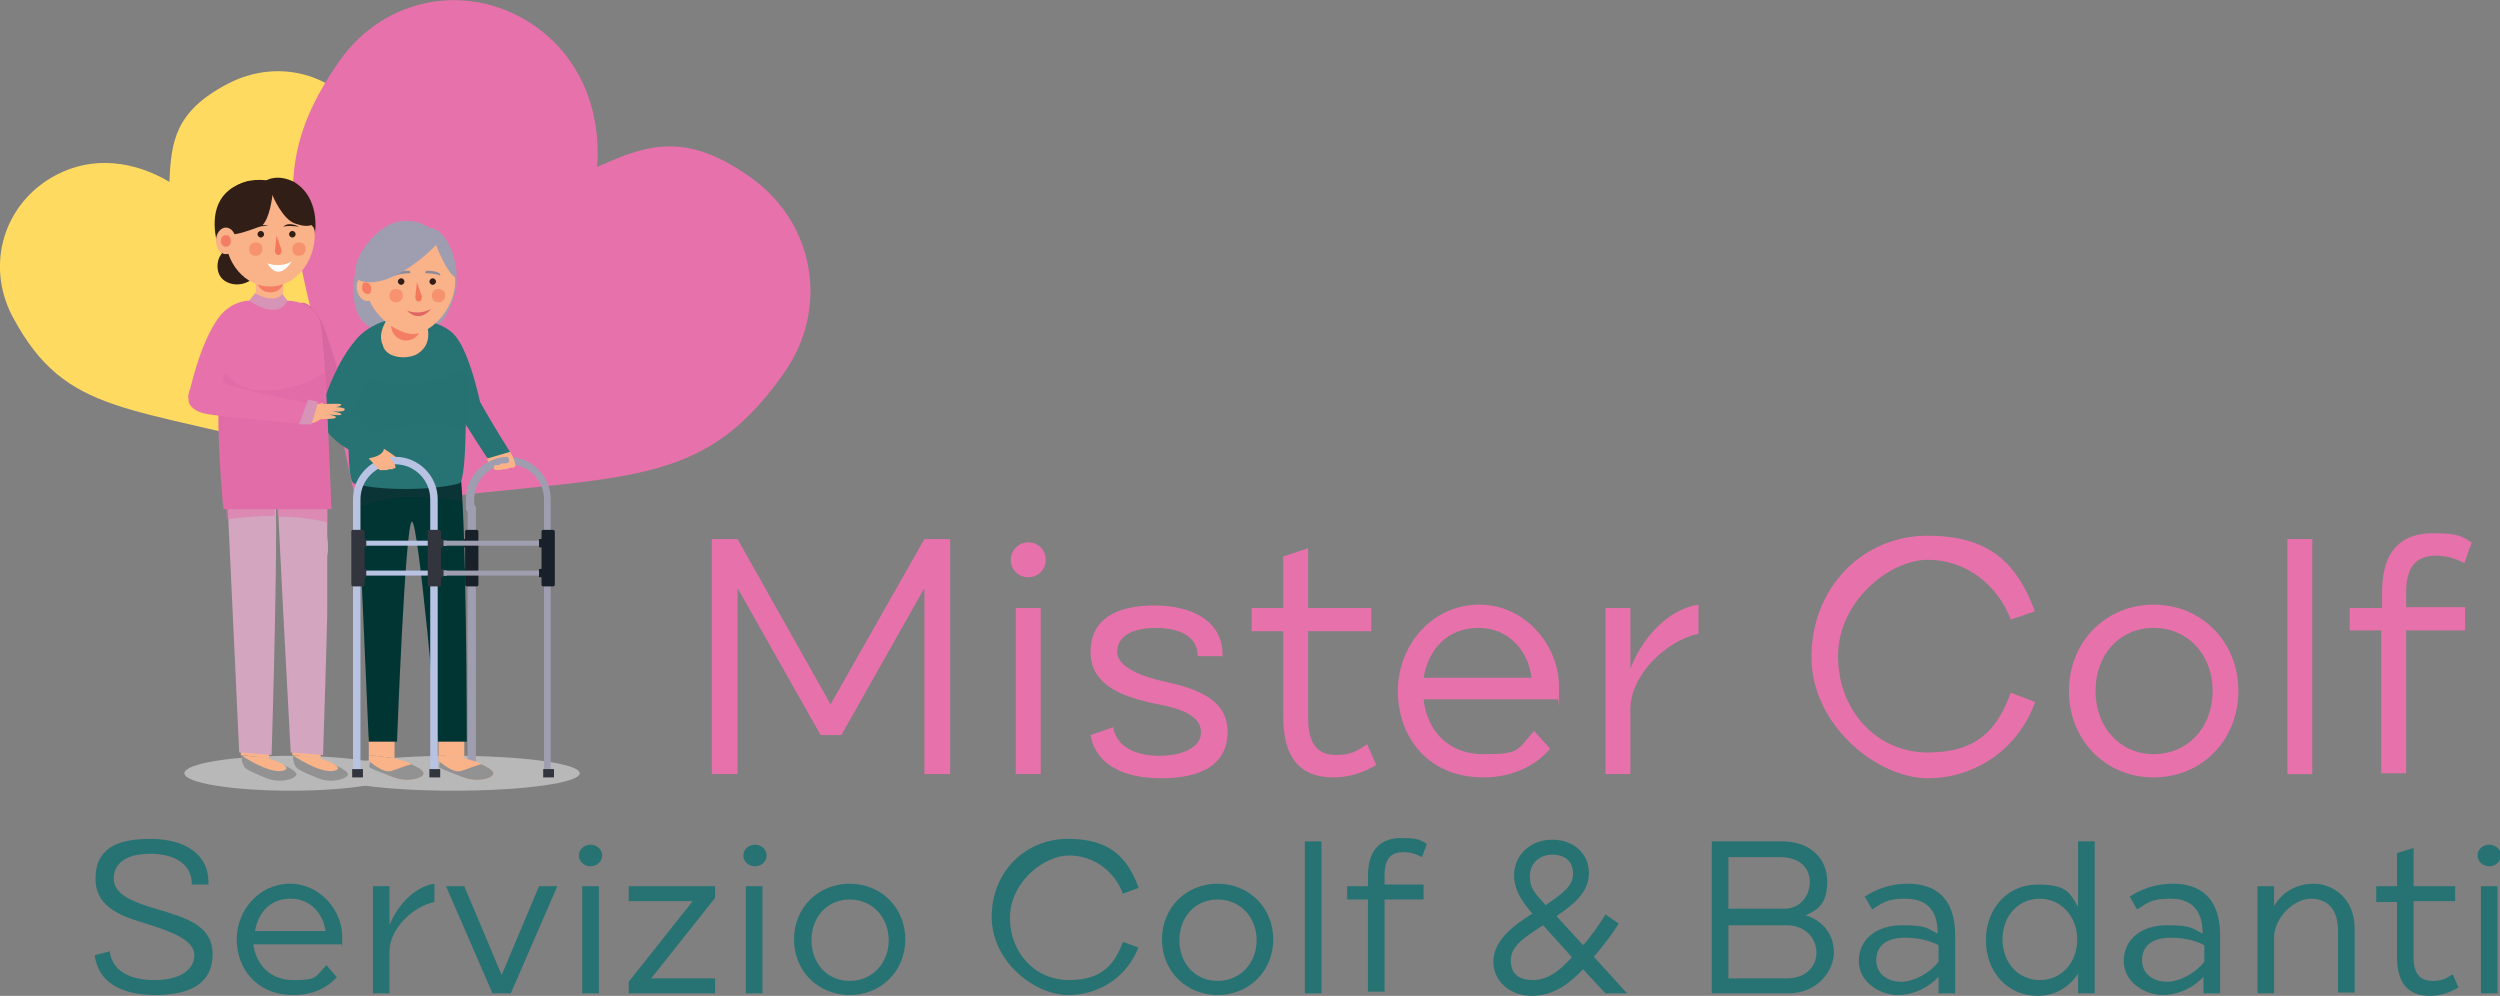 <svg xmlns="http://www.w3.org/2000/svg" viewBox="0 0 301 119.9"><rect x="0" y="0" width="301" height="119.9" fill="#808080" stroke="none"/><defs><style>      .cls-1, .cls-2 {        fill: #ffda60;      }      .cls-3 {        fill: #d3a5be;      }      .cls-4 {        fill: #ddd;      }      .cls-5 {        fill: #f6926e;      }      .cls-6 {        fill: #182129;      }      .cls-7 {        fill: #d767a1;      }      .cls-2 {        stroke: #ffda61;        stroke-miterlimit: 10;      }      .cls-8, .cls-9, .cls-10, .cls-11 {        mix-blend-mode: multiply;      }      .cls-8, .cls-9, .cls-11 {        opacity: .2;      }      .cls-8, .cls-12 {        fill: #32353e;      }      .cls-9, .cls-13 {        fill: #277272;      }      .cls-14 {        isolation: isolate;      }      .cls-10 {        opacity: .5;      }      .cls-10, .cls-15 {        fill: #e771ab;      }      .cls-16 {        fill: #b8c2e3;      }      .cls-17 {        fill: #e06564;      }      .cls-18 {        fill: #f47859;      }      .cls-19 {        fill: #fff;      }      .cls-20 {        fill: #8b8a98;      }      .cls-11 {        fill: #d15b98;      }      .cls-21 {        fill: #311e17;      }      .cls-22 {        fill: #fab289;      }      .cls-23 {        opacity: .6;      }      .cls-24 {        fill: #f47e63;      }      .cls-25 {        fill: #929293;      }      .cls-26 {        fill: #9bd7d1;      }      .cls-27 {        fill: #d694b7;      }      .cls-28 {        fill: #9f9eb0;      }      .cls-29 {        fill: #b8c2e2;      }      .cls-30 {        fill: #013534;      }    </style></defs><g class="cls-14"><g id="Layer_1"><g><g><g><path id="path4" class="cls-1" d="M20.4,21.9c-4.2-2.5-9.2-3.2-13.7-.8C.5,24.4-1.8,31.8,1.5,38.1c6.5,12.2,14.1,10.5,36.3,16.7,7.3-21.9,13-27.3,6.6-39.5-3.3-6.3-10.7-8.5-17-5.2s-6.8,6.9-7,11.8Z"></path><path id="path4-2" data-name="path4" class="cls-15" d="M71.9,20.1c.5-6.6-1.9-13-7.4-16.9-7.8-5.5-18.1-3.7-23.6,4.1-10.7,15.2-4,23.4,2.1,53.9,30.8-4.6,40.7-1,51.4-16.3,5.5-7.8,3.7-18.1-4.1-23.6s-12.4-3.9-18.4-1.2Z"></path><g class="cls-23"><ellipse class="cls-4" cx="35" cy="93.1" rx="12.8" ry="2.1"></ellipse><ellipse class="cls-4" cx="54.6" cy="93.1" rx="15.2" ry="2.1"></ellipse></g><g><g><path class="cls-22" d="M51.5,43.9s3.2-.2,3.2,0c0,.2-.7.4-1.1.3,0,0,1.6,0,1.5.3s-1.6.2-1.6.2c0,0,1.3.2,1.2.4-.1.2-1.4,0-1.5,0s1.1.2.8.4c-.2.2-1.5.1-1.8.2-.3.1-1.1.8-1.6.2s.8-2.1.8-2.1Z"></path><path class="cls-22" d="M51.7,43.9l.7-.2s0,.6-.7.6c-.8,0,0-.4,0-.4Z"></path></g><path class="cls-7" d="M40.7,44.7c-.6-2.2-1.6-5.1-1.9-5.8-.4-1-2-3.2-2.9-2.2,0,0-.6,2,2.5,10.2.1.5.3.9.5,1.2,0,0,0,0,0,0,0,0,0,0,0,0,.4.5.9.6,1.5.6.2,0,11.6-2.7,11.6-2.7l-.7-2.5s-8.6.9-10.7,1.2Z"></path><polygon class="cls-26" points="50.4 43.2 50.9 46.7 52.4 45.8 52 43.5 50.4 43.2"></polygon></g><g><g><path class="cls-28" d="M56.8,93.5c-.3,0-.5-.2-.5-.5v-31.8c0-.3.2-.5.5-.5s.5.2.5.5v31.8c0,.3-.2.5-.5.5Z"></path><g><rect class="cls-6" x="56" y="63.8" width="1.6" height="6.8" rx=".2" ry=".2"></rect><rect class="cls-6" x="55.7" y="64.9" width=".8" height="1" rx="0" ry="0"></rect><rect class="cls-6" x="55.7" y="68.5" width=".8" height="1" rx="0" ry="0"></rect></g><rect class="cls-12" x="56.2" y="92.6" width="1.3" height="1" rx="0" ry="0"></rect></g><g><g><path class="cls-22" d="M61,54s0,0,0,0c.1,0,.2.2.3.3.2.3.3.6.5.9.1.2.2.5.2.7,0,.2,0,.4-.2.4,0,0-.2,0-.3,0-.2,0-.4.2-.6.2,0,0-.2,0-.3,0-.2,0-.4.1-.6.1-.2,0-.4,0-.6-.2s-.3-.3-.4-.5c-.2-.2-.3-.5-.4-.8,0-.1,0-.3,0-.4.1-.3.6-.4.9-.4.3,0,.6-.2.9-.2.1,0,.2,0,.4,0Z"></path><path class="cls-13" d="M54.5,40.2s1.6.7,3.3,8.2c1.5,2.7,3.6,6,3.6,6l-2.7.8s-3-4.6-3.4-5.4c-.4-.8-.9-9.1-.8-9.6Z"></path></g><g><g><g><path class="cls-22" d="M49.4,91.9c-.6-.3-1.9-.6-1.9-.6l-3.1-.4v.5c0,.5.4,1,.8,1.2.5.3,1.3.6,2.2,1,1.9.7,3.7,0,3.6-.5,0-.5-1.4-1-1.7-1.2Z"></path><path class="cls-25" d="M49.6,92c-.9.2-1.7.6-2.4.8-.9.3-1.9-.5-2.7-1.1.1.2-.1.6,0,.7.5.3,1.9.8,2.9,1.2,1.9.7,3.7,0,3.6-.5,0-.4-1-.9-1.5-1.1Z"></path><polygon class="cls-22" points="44.4 88.7 44.4 90.9 47.5 91.3 47.5 88.6 44.4 88.7"></polygon></g><g><path class="cls-22" d="M57.8,91.9c-.6-.3-1.9-.6-1.9-.6l-3.1-.4v.5c0,.5.4,1,.8,1.2.5.3,1.3.6,2.2,1,1.9.7,3.7,0,3.6-.5,0-.5-1.4-1-1.7-1.2Z"></path><path class="cls-25" d="M58,92c-.9.2-1.7.6-2.4.8-.9.3-1.9-.5-2.7-1.1.1.2-.1.6,0,.7.5.3,1.9.8,2.9,1.2,1.9.7,3.7,0,3.6-.5,0-.4-1-.9-1.5-1.1Z"></path><polygon class="cls-22" points="52.8 88.7 52.8 90.9 55.9 91.3 55.9 88.6 52.8 88.7"></polygon></g><path class="cls-30" d="M43,57.6l1.4,31.7h3.4s1-26.5,1.8-26.5,3.1,26.5,3.1,26.5h3.5s0-27.7-.9-33.5l-12.4,1.8Z"></path><path class="cls-8" d="M55.6,60.4c-.1-2-.2-3.6-.4-4.6l-12.4,1.8.2,3.5c4.1-1.5,8.4-1.6,12.6-.7Z"></path></g><path class="cls-28" d="M43,31.7s-1.3,4.7.6,6.9c2,2.3,7.1,1.9,9.5.2.7-.5,2.6-4.6,1.6-6.2-1-1.5-11.7-.9-11.7-.9Z"></path><g><path class="cls-22" d="M46.8,38.6s-4.2,1.4-4.6,3.9c-.3,2.5,10.7,3.5,12.6.7,1.9-2.8-2-4.2-4.1-4.7h-3.9Z"></path><path class="cls-13" d="M51.3,38.7c.5,1.6.4,3.1-1.2,4-1.3.6-3.6.4-4-1.1-.5-1.1-.1-2.1.4-3-1.2.3-4,1.7-4.3,3.8,0,.6-.8,15.4.4,15.8,2.8.9,9.5.9,12.7,0,1-.3.9-12.6.5-15.2-.4-3-2.2-3.8-4.5-4.4Z"></path><path class="cls-9" d="M55.9,44.4c-4.2,2.3-9.2,2.4-13.7.5,0,0,0,0,0,0,0,2.5-.2,5.9,0,8.3,0,0,0,0,0,0,4.2-1.9,9.2-2.7,13.6-1.7.2,0,.5-.1.5-.4,0-2.3,0-5-.2-7,0,0,0,0,0,0Z"></path></g><g><g><polygon class="cls-22" points="50.7 39.4 50.7 41.6 47.1 41.6 47.1 39.2 50.7 39.4"></polygon><path class="cls-24" d="M47.1,39v.2c0,1,.8,1.8,1.8,1.8h0c1,0,1.8-.8,1.8-1.8l-3.6-.2Z"></path></g><g><path class="cls-22" d="M54.8,33.9c0,3.5-3.3,6.6-5.4,6.3-2.1-.3-5.4-2.8-5.4-6.3s2.4-6.3,5.4-6.3,5.4,2.8,5.4,6.3Z"></path><g><path class="cls-21" d="M48.7,33.9c0,.2-.2.4-.4.4s-.4-.2-.4-.4.2-.4.4-.4.4.2.4.4Z"></path><path class="cls-21" d="M52.5,33.9c0,.2-.2.4-.4.4s-.4-.2-.4-.4.2-.4.4-.4.4.2.4.4Z"></path></g><path class="cls-18" d="M50.2,34l.6,1.7c0,.3-.1.6-.4.6h0c-.2,0-.4-.2-.4-.5l.2-1.9Z"></path><g><path class="cls-20" d="M49.4,32.9s0-.2-.1-.3c-.4,0-1.3,0-1.7.4,0,0,0,.2,0,.2,0,0,.4-.3,1.9-.3Z"></path><path class="cls-20" d="M51.2,32.9s0-.2.1-.3c.4,0,1.3,0,1.7.4,0,0,0,.2,0,.2,0,0-.4-.3-1.9-.3Z"></path></g><path class="cls-17" d="M49,37.4s1.4.6,2.9-.2c0,0-1.3,1.8-2.9.2Z"></path><path class="cls-5" d="M48.5,35.6c0,.4-.3.8-.8.8s-.8-.3-.8-.8.3-.8.8-.8.8.3.8.8Z"></path><path class="cls-5" d="M53.6,35.6c0,.4-.3.8-.8.8s-.8-.3-.8-.8.3-.8.8-.8.8.3.8.8Z"></path><path class="cls-22" d="M45.3,34.4c.2.8-.1,1.6-.8,1.8s-1.3-.4-1.5-1.2c-.2-.8.1-1.6.8-1.8.6-.2,1.3.4,1.5,1.2Z"></path><path class="cls-24" d="M44.7,34.6c0,.4,0,.8-.4.8-.3,0-.6-.2-.7-.6,0-.4,0-.8.4-.8.3,0,.6.2.7.6Z"></path></g><path class="cls-28" d="M52.5,29.5s1.2,3.2,2.3,3.9c.6.2-.3-5.7-3.1-6-2.8-.3.8,2.1.8,2.1Z"></path><path class="cls-28" d="M52.5,29.5s-4.9,5.2-8.8,4.4c-2.7-.4.9-7.1,4.9-7.3,3.3-.1,4.1,1.9,3.8,2.9Z"></path></g></g></g><path class="cls-22" d="M46,53.9s1.9,1.1,1.9,1.5c0,.3-.4.4-.9.2-.4-.2-1.1-1.7-1.1-1.7Z"></path><g><path class="cls-29" d="M52.7,93h-.9v-32.9c0-2.3-1.9-4.2-4.2-4.2s-4.2,1.9-4.2,4.2v32.9h-.9v-32.9c0-2.8,2.3-5.1,5.1-5.1s5.1,2.3,5.1,5.1v32.9Z"></path><g><rect class="cls-12" x="42.3" y="63.8" width="1.6" height="6.8" rx=".2" ry=".2"></rect><rect class="cls-16" x="43.8" y="65.1" width="10" height=".6"></rect><rect class="cls-16" x="43.8" y="68.7" width="10" height=".6"></rect><rect class="cls-12" x="43.3" y="64.9" width=".8" height="1" rx="0" ry="0"></rect><rect class="cls-12" x="43.3" y="68.5" width=".8" height="1" rx="0" ry="0"></rect></g><g><rect class="cls-12" x="42.4" y="92.6" width="1.3" height="1" rx="0" ry="0"></rect><rect class="cls-12" x="51.7" y="92.6" width="1.3" height="1" rx="0" ry="0"></rect></g><path class="cls-28" d="M66,93.5c-.3,0-.5-.2-.5-.5v-32.9c0-2.3-1.9-4.2-4.2-4.2s-4.2,1.9-4.2,4.2v1.1c0,.3-.2.5-.5.5s-.5-.2-.5-.5v-1.1c0-2.8,2.3-5.1,5.1-5.1s5.1,2.3,5.1,5.1v32.9c0,.3-.2.5-.5.5Z"></path><rect class="cls-28" x="51.9" y="65.1" width="13.2" height=".6"></rect><rect class="cls-28" x="51.9" y="68.7" width="13.2" height=".6"></rect><g><rect class="cls-6" x="65.2" y="63.8" width="1.6" height="6.8" rx=".2" ry=".2"></rect><g><rect class="cls-6" x="64.9" y="64.9" width=".8" height="1" rx="0" ry="0"></rect><rect class="cls-6" x="64.9" y="68.5" width=".8" height="1" rx="0" ry="0"></rect></g></g><rect class="cls-12" x="65.4" y="92.6" width="1.3" height="1" rx="0" ry="0"></rect><g><rect class="cls-12" x="51.5" y="63.8" width="1.6" height="6.8" rx=".2" ry=".2"></rect><g><rect class="cls-12" x="52.6" y="64.9" width=".8" height="1" rx="0" ry="0"></rect><rect class="cls-12" x="52.6" y="68.5" width=".8" height="1" rx="0" ry="0"></rect></g></g></g><path class="cls-22" d="M62.1,56.1c0,0,0-.2-.1-.3,0,0-.1-.1-.2-.1,0,0-.1,0-.2,0,0,0-.2,0-.2,0,0,0-.2,0-.3,0,0,0-.1.1-.2.1,0,0-.1,0-.2,0,0,0-.2,0-.3,0-.1,0-.2.2-.4.2,0,0-.1,0-.2,0,0,0-.1,0-.2,0,0,0-.1,0-.1.1,0,0,0,.1,0,.2,0,0,.1.1.2.2,0,0,.1,0,.2,0,0,0,.2,0,.3,0,.2,0,.4,0,.7-.1.3,0,.5-.1.8-.2.1,0,.3,0,.4-.2Z"></path><path class="cls-22" d="M61.4,54.4s1.1,1.6.3,1.8c0,0-.4,0-.4-.7,0-.4-.3-.6-.2-.8.1-.1.3-.3.3-.3Z"></path><g><path class="cls-22" d="M44.3,55s.3.5.4.5c.2.3.6.6.8.9.1.1.3.3.4.2,0,0,.1,0,.2,0,.1,0,.2,0,.3,0,.2,0,.3,0,.4-.1.2,0,.4,0,.5,0,0,0,0,0,0-.1,0,0,.1,0,.2,0,.4-.1-.3-1-.5-1.2,0,0-.9-1-1-.9,0,0-1.9.9-1.9.9Z"></path><path class="cls-13" d="M44.2,39.8s-2.8,1.2-5.4,9c-1.3,4,5.4,6.4,5.4,6.4,0,0,2.3-.2,2-1.5-.3-1.3-3.9-3.9-3.9-3.9l2.2-4.2-.2-5.8Z"></path></g></g><g><g><g><g><g><path class="cls-22" d="M35.2,90.9s2.9,2.4,4.9,1.9c2-.4-1.6-1.5-1.6-1.5l-3.4-.4Z"></path><path class="cls-25" d="M35.2,90.9s3.3,2.3,5.1,1.9c1-.3-.2-.8-.2-.8,0,0,1.7.7,1.8,1.2,0,.5-1.8,1.2-3.6.5-1-.4-1.7-.7-2.2-1-.5-.2-.7-.7-.8-1.2v-.5Z"></path></g><path class="cls-22" d="M34,62.1s.9,3.3.7,4.7c-.2,1.4.4,20.4.5,24.1l3.4.4s.4-22.9.8-24.5c.3-1.5-.4-4.1-.4-4.1l-4.9-.7Z"></path></g><path class="cls-3" d="M39.4,56.3s0,16.2,0,17.6c0,1.3-.5,17-.5,17l-3.9-.3s-1.8-33-1.7-34.2c0-1.2,6.2,0,6.2,0Z"></path><path class="cls-10" d="M39.4,62.9c0-3.6,0-6.6,0-6.6,0,0-6.1-1.2-6.2,0,0,.3,0,2.6.2,5.9,2,0,4,.2,6,.7Z"></path></g><path class="cls-15" d="M32.4,56.3h0s0,0,0,0Z"></path><g><g><path class="cls-22" d="M27.8,62.1s.9,3.3.7,4.7c-.2,1.4.4,20.4.5,24.1l3.4.4s.3-21.4.4-22.9c.2-3.4-.1-5.6-.1-5.6l-4.9-.7Z"></path><g><path class="cls-22" d="M29,90.9s2.9,2.4,4.9,1.9c2-.4-1.6-1.5-1.6-1.5l-3.4-.4Z"></path><path class="cls-25" d="M29,90.9s3.3,2.3,5.1,1.9c1-.3-.2-.8-.2-.8,0,0,1.7.7,1.8,1.2,0,.5-1.8,1.2-3.6.5-1-.4-1.7-.7-2.2-1-.5-.2-.7-.7-.8-1.2v-.5Z"></path></g></g><g><path class="cls-3" d="M27.4,60.6l1.4,30,3.9.3s1-32,.3-33.4-.4-1.2-.4-1.2l-5.2,1.7v2.5"></path><path class="cls-10" d="M32.4,56.3l-5.2,1.7v2.5s.1,2,.1,2c1.9-.2,3.9-.4,5.8-.4,0-2.6,0-4.4-.3-4.7-.4-.8-.5-1.1-.5-1.1Z"></path></g></g><g><rect class="cls-22" x="30.8" y="31.8" width="3.3" height="7.6"></rect><path class="cls-24" d="M32.5,35.2h0c-.9,0-1.6-.7-1.6-1.6v-3.6h3.3v3.6c0,.9-.7,1.6-1.6,1.6Z"></path></g><g><path class="cls-21" d="M29,29.4c-1.1,0-2.1.6-2.6,1.6-.4.9-.3,2.3.8,2.9,1.6.9,3.6-.1,3.9-1.4.2-1,.2-3.1-2.1-3.2Z"></path><path class="cls-21" d="M29.2,33.2s-2.5-1.5-3.2-4.6c-.5-2.7,0-5.9,4-6.8.8-.2-.9,11.4-.9,11.4Z"></path><ellipse class="cls-22" cx="32.5" cy="28.2" rx="5.4" ry="6.3"></ellipse><g><path class="cls-21" d="M31.8,28.2c0,.2-.2.4-.4.4s-.4-.2-.4-.4.2-.4.4-.4.4.2.4.4Z"></path><path class="cls-21" d="M35.6,28.2c0,.2-.2.4-.4.4s-.4-.2-.4-.4.2-.4.4-.4.4.2.4.4Z"></path></g><path class="cls-18" d="M33.3,28.4l.6,1.7c0,.3-.1.6-.4.6h0c-.2,0-.4-.2-.4-.5l.2-1.9Z"></path><path class="cls-21" d="M32.3,27.2s-1.3-.4-1.9.3c0,0,.4-.3,1.9-.3Z"></path><path class="cls-21" d="M36,27.3s-1.2-.7-1.9,0c0,0,.5-.2,1.9,0Z"></path><path class="cls-19" d="M32.2,31.7s1.4.6,2.9-.2c0,0-1.5,2.6-2.9.2Z"></path><path class="cls-5" d="M31.6,30c0,.4-.3.8-.8.8s-.8-.3-.8-.8.3-.8.8-.8.8.3.8.8Z"></path><path class="cls-5" d="M36.8,30c0,.4-.3.8-.8.8s-.8-.3-.8-.8.3-.8.8-.8.8.3.8.8Z"></path><path class="cls-21" d="M32.8,23.5s1.2,2.9,2.7,3.4c0,0,1.2.5,2,.2,0,0,.5.4.4,1.1,0,0,.8-4.3-2.5-6.3-2-1-3.3-.2-3.3-.2,0,0,0,1.4.7,1.8Z"></path><path class="cls-21" d="M32.8,23.5s-.3,2.9-1.3,3.7c0,0-2.8,1.1-3.5,1,0,0-.9-.1-.9.8,0,0-.4-2.3-.3-3.8.1-1.4,1.2-3.9,5.3-3.5,2.2.4.7,1.8.7,1.8Z"></path><ellipse class="cls-22" cx="27.2" cy="29" rx="1.2" ry="1.6"></ellipse><path class="cls-24" d="M27.8,29c0,.4-.2.7-.6.7s-.6-.3-.6-.7.2-.7.6-.7.6.3.6.7Z"></path></g><g><path class="cls-15" d="M32.5,36.9c.2,0,.4,0,.6,0,.4,0,.8-.1.9-.4,0-.1,0-.2.2-.3,0,0,.1,0,.2,0,1.9,0,3.8.8,4.2,2.8.6,2.8,1.3,22.3,1.3,22.3h-13s-.5-4.9-.6-10.2c0-6.8.1-11.5.2-12.4.2-1.9,3.2-3,4.9-2.3.2,0,.3.2.4.2.2.1.5.2.7.2Z"></path><path class="cls-11" d="M30,46.8c-1.8-.3-2.7-1.7-3.7-2.9,0,2,0,4.4,0,7.2,0,5.2.6,10.2.6,10.2h13s-.4-9.8-.8-16.5c-2.5,1.8-6,2.5-9.1,2.1Z"></path><path class="cls-27" d="M30.8,35.2l-.8,1s3.4,2.5,4.6,0l-.6-.8s-.8,1.3-3.3-.1Z"></path></g></g><g><path class="cls-15" d="M26.8,46c.7-2.2,1.5-4.6,1.7-5.4.3-1.1.2-3.8-1.1-3.4,0,0-2.4,1.1-4.5,9.6-.2.5-.3.9-.2,1.3,0,0,0,0,0,0,0,0,0,0,0,0,0,.6.4,1,.9,1.3.2.1.4.2.7.3h0c1.4.5,12.9,1.4,12.9,1.4l.8-2.4s-9.2-1.7-11.1-2.6Z"></path><g><path class="cls-22" d="M37.9,48.7s3.2-.2,3.2,0c0,.2-.7.4-1.1.3,0,0,1.6,0,1.5.3,0,.4-1.6.2-1.6.2,0,0,1.3.2,1.2.4-.1.2-1.4,0-1.5,0s1.1.2.8.4c-.2.2-1.5.1-1.8.2-.3.1-1.1.8-1.6.2-.6-.5.8-2.1.8-2.1Z"></path><path class="cls-22" d="M38.2,48.7l.7-.2s0,.6-.7.6c-.8,0,0-.4,0-.4Z"></path></g><polygon class="cls-27" points="37.1 48.1 36 51.1 37.5 51.1 38.3 48.4 37.1 48.1"></polygon></g></g></g><g><path class="cls-15" d="M85.7,93.2v-28.3h3.1l11.2,19.9,11.3-19.9h3.1v28.3h-3.1v-22.4l-10,17.7h-2.5l-10-17.7v22.4h-3.1Z"></path><path class="cls-15" d="M121.7,67.4c0-1.1.9-2.1,2.1-2.1s2.1.9,2.1,2.1-.9,2.1-2.1,2.1-2.1-.9-2.1-2.1ZM122.3,73.2h3v20h-3v-20Z"></path><path class="cls-15" d="M134,87.5c.4,2.4,2.7,3.5,5.6,3.5s5-1.1,5-2.8c0-2.5-3.6-3.1-6.1-3.6-3.5-.8-7.2-2.2-7.2-6.1s3-5.6,7.7-5.6,8.2,2,8.2,5.9v.2h-3c0-2.4-2.2-3.4-5.1-3.4s-4.6,1.1-4.6,2.9,3,3,5.9,3.6c3.5.8,7.4,2,7.4,6s-3.2,5.6-8,5.6-7.9-1.8-8.5-5.2l2.9-1Z"></path><path class="cls-15" d="M150.7,73.2h3.8v-6.2l3-1v7.2h7.6v2.8h-7.6v10.5c0,3.6,1.6,4.4,3.4,4.4s2.5-.5,3.7-1.3l1.1,2.5c-1.3.8-3.1,1.5-5.1,1.5-3.4,0-6.1-1.6-6.1-7.3v-10.3h-3.8v-2.8Z"></path><path class="cls-15" d="M186.6,90.2c-2.3,2.6-5.4,3.4-8,3.4-6.7,0-10.3-4.9-10.3-10.4s4.1-10.4,9.8-10.4,9.6,5.1,9.6,9.8,0,.9-.2,1.6h-16.1c.4,3.6,2.8,6.6,7.2,6.6s4-.4,6.1-2.8l1.9,2.1ZM171.5,81.6h12.9c-.4-3.2-2.7-6-6.4-6s-6,2.5-6.6,6Z"></path><path class="cls-15" d="M196.3,80.5c1.2-3.2,4.2-7.1,8.2-7.7v3.5c-3.8.8-8.2,4.9-8.2,9.1v7.8h-3v-20h3v7.3Z"></path><path class="cls-15" d="M245,84.6c-1.9,5.3-6.9,9.1-12.9,9.1s-14-6.3-14-14.6,6.1-14.6,14-14.6,10.9,3.8,12.9,9.1l-2.9,1c-1.6-4.2-5.4-7.2-10-7.2s-10.8,5-10.8,11.6,4.7,11.6,10.8,11.6,8.4-2.9,10-7.2l2.9,1.1Z"></path><path class="cls-15" d="M259.3,72.8c5.8,0,10.2,4.5,10.2,10.4s-4.4,10.4-10.2,10.4-10.2-4.5-10.2-10.4,4.4-10.4,10.2-10.4ZM259.3,90.8c4.1,0,7.1-3.2,7.1-7.6s-3-7.6-7.1-7.6-7,3.2-7,7.6c0,4.4,3,7.6,7,7.6Z"></path><path class="cls-15" d="M275.4,64.9h3v28.3h-3v-28.3Z"></path><path class="cls-15" d="M283,73.2h3.8v-1.9c0-5.3,2.6-7.1,6.1-7.1s3.5.5,4.7,1.1l-.9,2.5c-1.1-.6-2.3-.9-3.4-.9-1.9,0-3.6.8-3.6,4.4v1.8h7.1v2.8h-7.1v17.2h-3v-17.2h-3.8v-2.8Z"></path></g></g><path class="cls-2" d="M296,96.3"></path><path class="cls-2" d="M85.7,96.3"></path><g><path class="cls-13" d="M13.2,114.5c.3,2.4,2.4,3.5,5.4,3.5s4.8-1.2,4.8-3-2.7-2.8-5.5-3.7c-3-.9-6.4-1.9-6.4-5.5s2.5-4.8,6.6-4.8,7,1.8,7,5.2v.3h-2c0-2.5-2.1-3.7-5-3.7s-4.4,1.1-4.4,3,2.3,2.8,5,3.6c3.7,1.1,6.9,2,6.9,5.5s-2.7,4.9-6.9,4.9-6.9-1.6-7.3-4.8l2-.5Z"></path><path class="cls-13" d="M40.6,117.6c-1.5,1.7-3.5,2.2-5.3,2.2-4.4,0-6.8-3.2-6.8-6.7s2.7-6.7,6.4-6.7,6.3,3.3,6.3,6.3,0,.6-.1,1h-10.6c.3,2.3,1.9,4.3,4.8,4.3s2.6-.3,4-1.8l1.2,1.4ZM30.7,112.1h8.5c-.3-2.1-1.8-3.9-4.2-3.9s-3.9,1.6-4.3,3.9Z"></path><path class="cls-13" d="M46.9,111.4c.8-2.1,2.8-4.6,5.4-5v2.2c-2.5.5-5.4,3.2-5.4,5.9v5.1h-2v-12.9h2v4.7Z"></path><path class="cls-13" d="M59.3,119.6l-5.6-12.9h2.2l4.5,10.7,4.5-10.7h2.2l-5.6,12.9h-2.1Z"></path><path class="cls-13" d="M69.7,103c0-.7.6-1.3,1.4-1.3s1.4.6,1.4,1.3-.6,1.3-1.4,1.3-1.4-.6-1.4-1.3ZM70.1,106.7h2v12.9h-2v-12.9Z"></path><path class="cls-13" d="M75.7,106.7h10.4v1.4l-7.7,9.7h7.7v1.8h-10.4v-1.4l7.7-9.7h-7.7v-1.8Z"></path><path class="cls-13" d="M89.5,103c0-.7.6-1.3,1.4-1.3s1.4.6,1.4,1.3-.6,1.3-1.4,1.3-1.4-.6-1.4-1.3ZM89.8,106.7h2v12.9h-2v-12.9Z"></path><path class="cls-13" d="M102.3,106.4c3.8,0,6.7,2.9,6.7,6.7s-2.9,6.7-6.7,6.7-6.7-2.9-6.7-6.7,2.9-6.7,6.7-6.7ZM102.3,118.1c2.7,0,4.7-2.1,4.7-4.9s-2-4.9-4.7-4.9-4.6,2.1-4.6,4.9c0,2.8,1.9,4.9,4.6,4.9Z"></path><path class="cls-13" d="M137.1,114c-1.3,3.4-4.5,5.8-8.5,5.8s-9.2-4-9.2-9.4,4-9.4,9.2-9.4,7.2,2.4,8.5,5.9l-1.9.7c-1-2.7-3.5-4.6-6.5-4.6s-7.1,3.2-7.1,7.5,3.1,7.5,7.1,7.5,5.5-1.9,6.5-4.6l1.9.7Z"></path><path class="cls-13" d="M146.6,106.4c3.8,0,6.7,2.9,6.7,6.7s-2.9,6.7-6.7,6.7-6.7-2.9-6.7-6.7,2.9-6.7,6.7-6.7ZM146.6,118.1c2.7,0,4.7-2.1,4.7-4.9s-2-4.9-4.7-4.9-4.6,2.1-4.6,4.9c0,2.8,1.9,4.9,4.6,4.9Z"></path><path class="cls-13" d="M157.1,101.3h2v18.3h-2v-18.3Z"></path><path class="cls-13" d="M162.2,106.7h2.5v-1.2c0-3.4,1.7-4.6,4-4.6s2.3.3,3.1.7l-.6,1.6c-.7-.4-1.5-.6-2.2-.6-1.3,0-2.3.5-2.3,2.8v1.1h4.7v1.8h-4.7v11.1h-2v-11.1h-2.5v-1.8Z"></path><path class="cls-13" d="M193.3,119.6l-2.7-2.9c-1.8,1.9-3.7,3.2-6.2,3.2s-4.6-1.7-4.6-4.1,2.1-4.2,4.7-5.8c-1.2-1.4-2.2-2.8-2.2-4.6,0-2.5,2-4.3,4.6-4.3s4.4,1.7,4.4,4-1.7,3.7-3.9,5.2l3.2,3.5c1-1.1,1.9-2.4,2.7-3.7l1.6,1.1c-.8,1.3-1.9,2.7-3,4l4,4.4h-2.7ZM189.3,115.3l-3.5-3.9c-2.2,1.4-3.9,2.5-3.9,4.2s1,2.4,2.7,2.4,3.2-1.1,4.7-2.8ZM186.2,108.9c1.9-1.3,3.2-2.2,3.2-3.7s-1-2.3-2.5-2.3-2.7,1-2.7,2.6.7,2.1,1.9,3.5Z"></path><path class="cls-13" d="M206.1,101.3h8.4c3.6,0,5.5,2.2,5.5,4.8s-1,3.4-2.6,4.1c2.2.7,3.4,2.4,3.4,4.5s-1.9,4.9-5.5,4.9h-9.2v-18.3ZM208.1,103.2v6.2h6.8c1.8,0,3-1.5,3-3.2s-1.2-3-3.6-3h-6.2ZM208.1,111.3v6.5h7c2.4,0,3.6-1.5,3.6-3.1s-1.2-3.3-3.6-3.3h-7Z"></path><path class="cls-13" d="M224.6,107.9c1.4-.9,3.1-1.5,5.1-1.5,3.1,0,5.7,1.5,5.7,6.2v7h-2v-2c-1,1.1-2.8,2.2-4.9,2.2s-4.7-1.5-4.7-4.1,2.1-4.3,5.2-4.3,3,.4,4.3,1c0-3.1-1.6-4.2-3.9-4.2s-2.7.5-4,1.3l-.9-1.6ZM233.4,115.8v-2c-1.1-.6-2.6-.9-4-.9-2.3,0-3.5,1-3.5,2.7s1.4,2.6,3,2.6,3.5-1.1,4.5-2.4Z"></path><path class="cls-13" d="M250.2,101.3h2v18.3h-2v-2.4c-1,1.6-2.7,2.7-4.9,2.7-3.6,0-6.2-2.9-6.2-6.7s2.6-6.7,6.2-6.7,3.9,1,4.9,2.7v-7.8ZM245.6,108.2c-2.6,0-4.5,2.1-4.5,4.9s1.9,4.9,4.5,4.9,4.5-2.1,4.5-4.9-2-4.9-4.5-4.9Z"></path><path class="cls-13" d="M256.5,107.9c1.4-.9,3.1-1.5,5.1-1.5,3.1,0,5.7,1.5,5.7,6.2v7h-2v-2c-1,1.1-2.8,2.2-4.9,2.2s-4.7-1.5-4.7-4.1,2.1-4.3,5.2-4.3,3,.4,4.3,1c0-3.1-1.6-4.2-3.9-4.2s-2.7.5-4,1.3l-.9-1.6ZM265.4,115.8v-2c-1.1-.6-2.6-.9-4-.9-2.3,0-3.5,1-3.5,2.7s1.4,2.6,3,2.6,3.5-1.1,4.5-2.4Z"></path><path class="cls-13" d="M281.5,112.1c0-2.8-1.4-3.9-3.3-3.9s-4.4,2.2-4.4,4.7v6.7h-2v-12.9h2v2.4c.9-1.6,2.6-2.7,4.8-2.7s4.9,1.7,4.9,5.4v7.7h-2v-7.5Z"></path><path class="cls-13" d="M286.1,106.7h2.5v-4l2-.6v4.6h5v1.8h-5v6.8c0,2.3,1.1,2.8,2.3,2.8s1.6-.3,2.4-.8l.7,1.6c-.9.5-2,1-3.4,1-2.2,0-4-1-4-4.7v-6.6h-2.5v-1.8Z"></path><path class="cls-13" d="M298.3,103c0-.7.6-1.3,1.4-1.3s1.4.6,1.4,1.3-.6,1.3-1.4,1.3-1.4-.6-1.4-1.3ZM298.7,106.7h2v12.9h-2v-12.9Z"></path></g></g></g></g></svg>